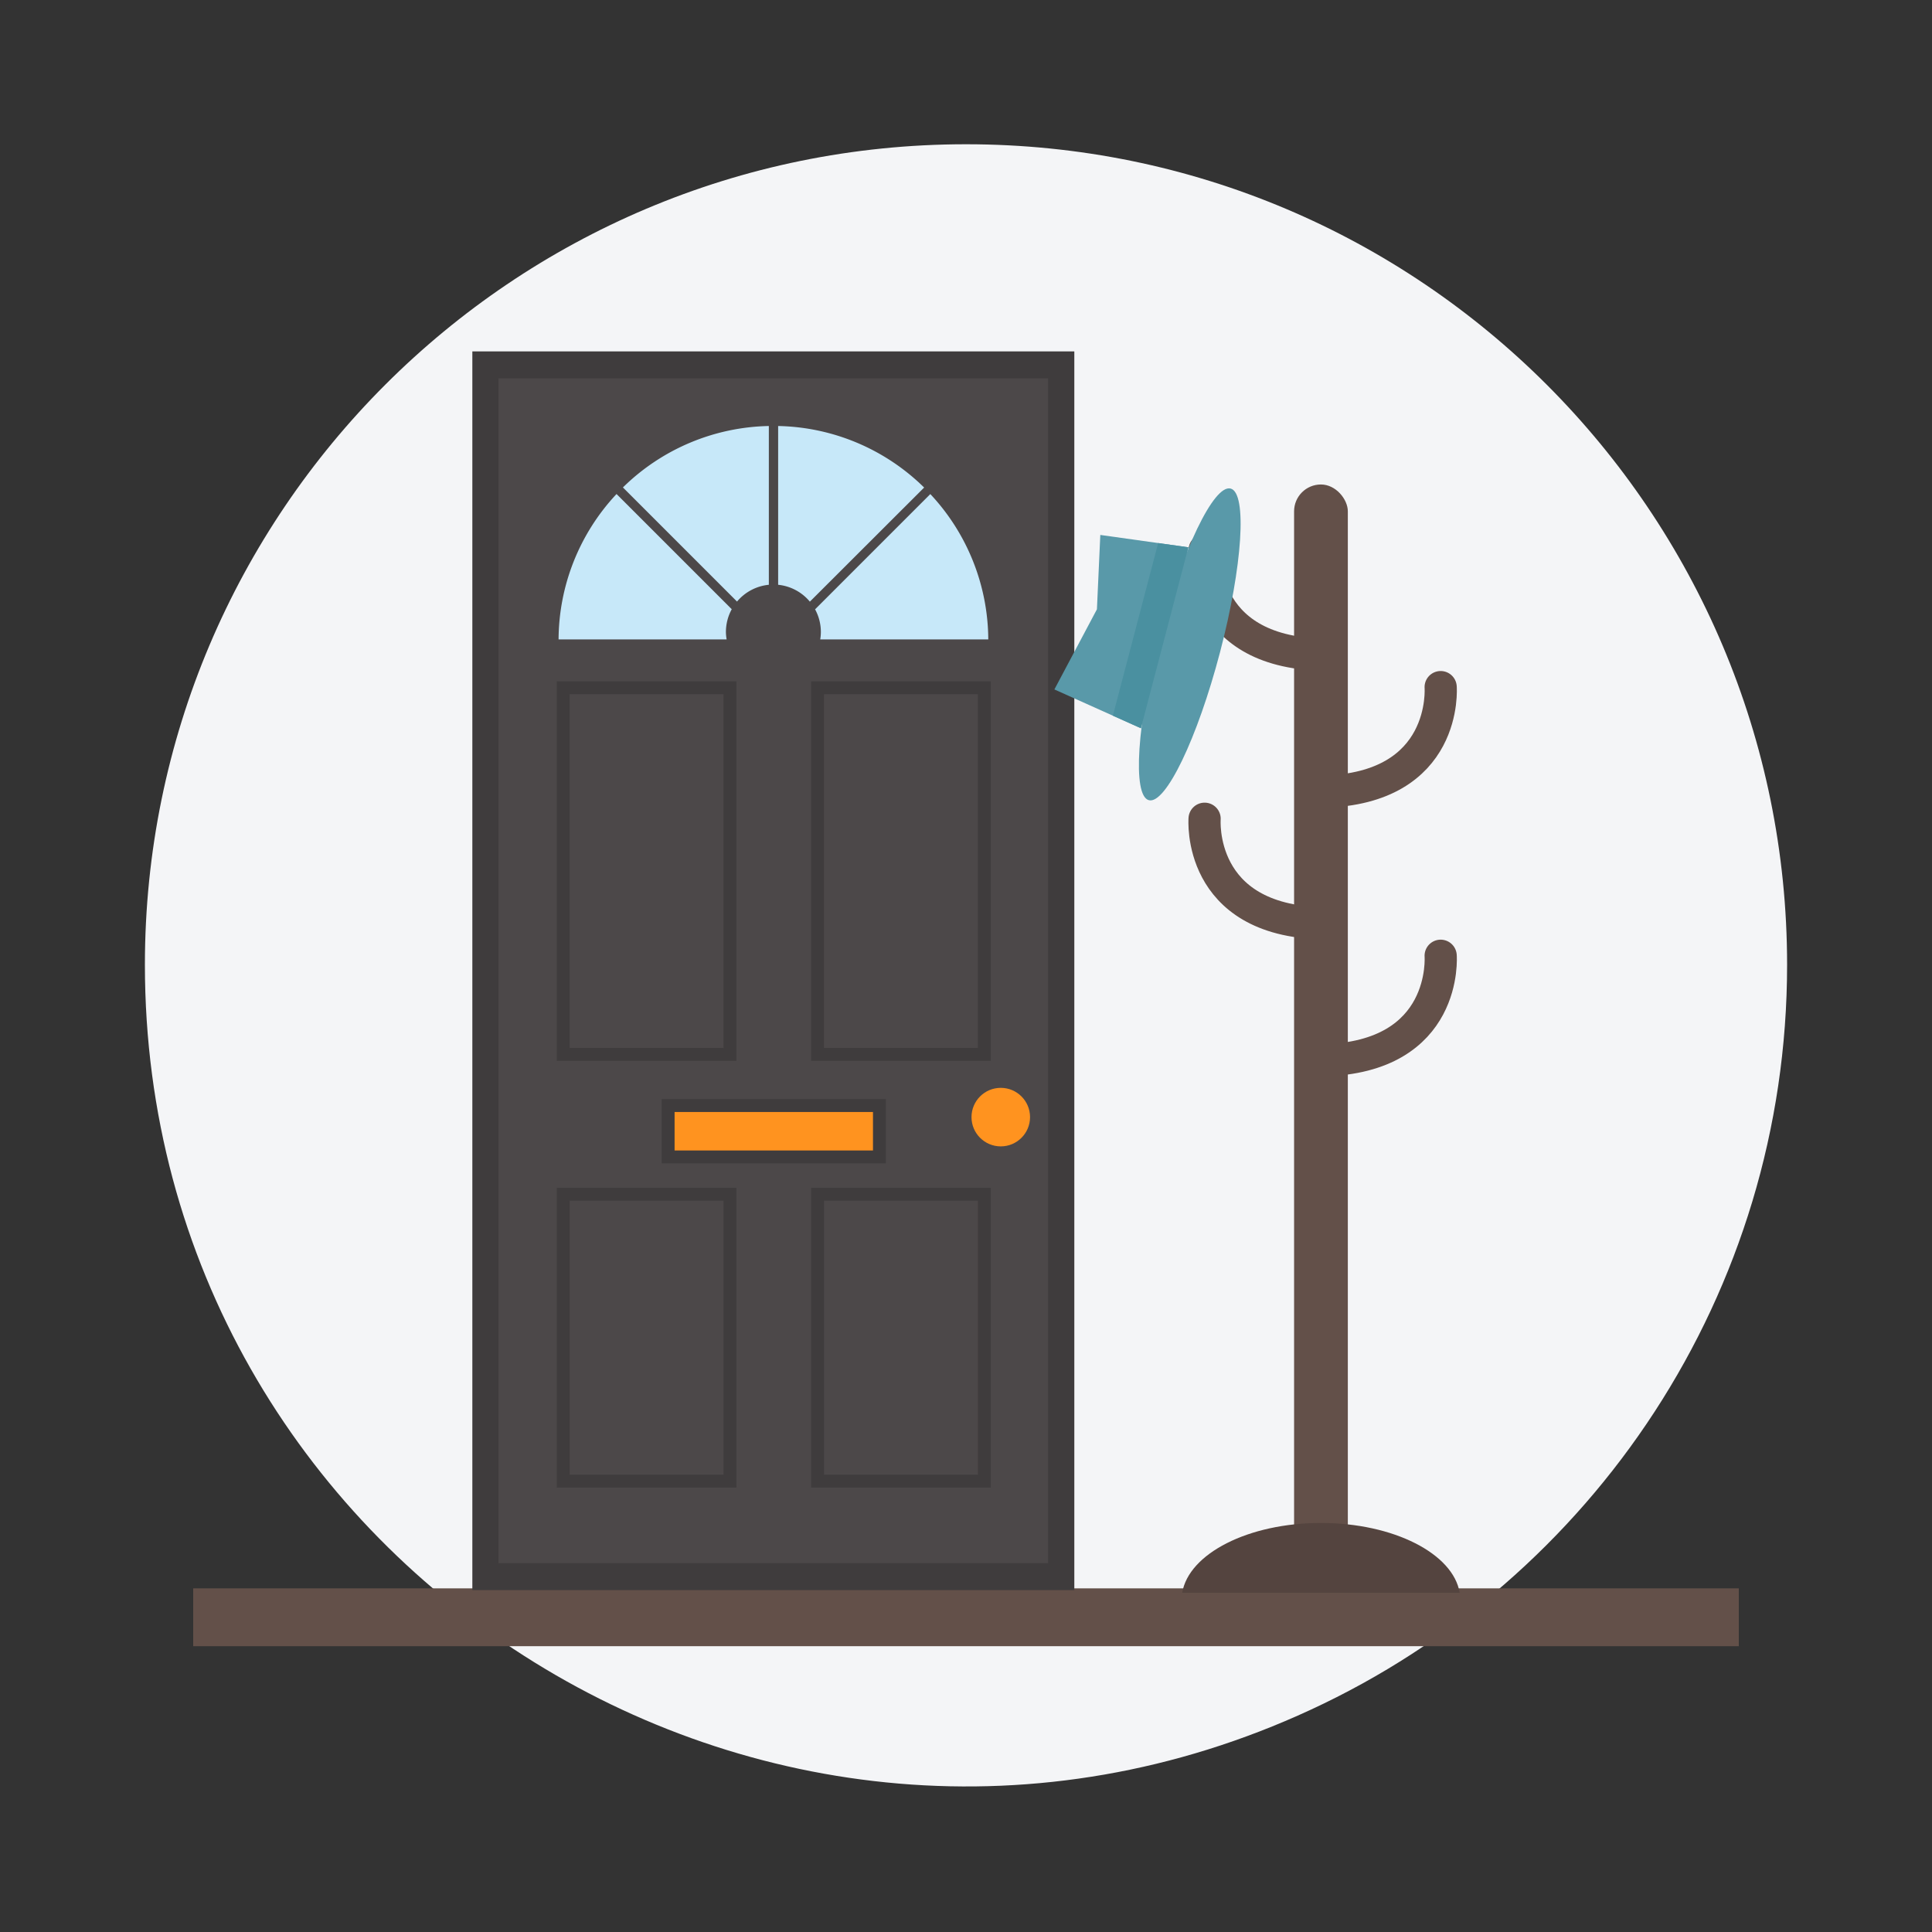 <svg xmlns="http://www.w3.org/2000/svg" xmlns:xlink="http://www.w3.org/1999/xlink" viewBox="0 0 600 600"><rect x="0" y="0" width="600" height="600" fill="#333333" stroke="none"/><defs><style>.cls-1,.cls-9{fill:none;}.cls-2{fill:#f4f5f7;}.cls-3{fill:#635049;}.cls-4{fill:#3f3c3d;}.cls-5{fill:#4c4849;}.cls-6{fill:#c7e8f9;}.cls-7{fill:#ff931f;}.cls-8{fill:#54443f;}.cls-9{stroke:#635049;stroke-linecap:round;stroke-miterlimit:10;stroke-width:10px;}.cls-10{fill:#5999a9;}.cls-11{clip-path:url(#clip-path);}.cls-12{fill:#4a90a0;}</style><clipPath id="clip-path"><polygon class="cls-1" points="369.06 169.97 341.71 166.13 340.66 189.22 327.45 214.11 354.32 226.17 369.06 169.97"/></clipPath></defs><g id="FS"><g id="HALLWAY-2" data-name="HALLWAY"><path class="cls-2" d="M555,299.61C555,401.67,494.68,490.48,407,531,238.19,609.17,45,485.15,45,299.61,45,158.88,159.17,44.8,300,44.8c141.09,0,255,114.32,255,254.81Z"/><rect class="cls-3" x="60" y="493.28" width="480" height="17.96"/><rect class="cls-4" x="47.81" y="208" width="384.69" height="186.95" transform="translate(541.64 61.32) rotate(90)"/><rect class="cls-5" x="56.18" y="216.13" width="367.96" height="170.7" transform="translate(541.64 61.32) rotate(90)"/><rect class="cls-5" x="158.87" y="121.68" width="162.57" height="359.6"/><rect class="cls-4" x="172.91" y="211.59" width="55.79" height="117.86"/><rect class="cls-5" x="145.88" y="246.63" width="109.86" height="47.79" transform="translate(471.32 69.71) rotate(90)"/><path class="cls-6" d="M225.44,196.28a14.75,14.75,0,0,1,1.81-7.08l-35.78-35.78a66.5,66.5,0,0,0-18,45.15h52.19A14.44,14.44,0,0,1,225.44,196.28Z"/><path class="cls-6" d="M238.77,181.61V132.3a66.49,66.49,0,0,0-45.32,19.08l35.44,35.44A14.74,14.74,0,0,1,238.77,181.61Z"/><path class="cls-6" d="M251.51,186.85,287,151.41a66.47,66.47,0,0,0-45.34-19.11v49.31A14.72,14.72,0,0,1,251.51,186.85Z"/><path class="cls-6" d="M254.93,196.28a14.44,14.44,0,0,1-.2,2.29h52.19a66.49,66.49,0,0,0-18-45.13l-35.79,35.79A14.73,14.73,0,0,1,254.93,196.28Z"/><rect class="cls-4" x="251.91" y="211.59" width="55.79" height="117.86"/><rect class="cls-5" x="224.88" y="246.63" width="109.86" height="47.79" transform="translate(550.32 -9.29) rotate(90)"/><rect class="cls-4" x="205.5" y="341.34" width="69.61" height="19.95"/><rect class="cls-7" x="234.33" y="320.51" width="11.95" height="61.61" transform="translate(591.62 111.01) rotate(90)"/><rect class="cls-4" x="172.91" y="368.88" width="55.79" height="93.11"/><rect class="cls-5" x="158.25" y="391.54" width="85.11" height="47.79" transform="translate(616.24 214.63) rotate(90)"/><rect class="cls-4" x="251.91" y="368.88" width="55.79" height="93.11"/><rect class="cls-5" x="237.25" y="391.54" width="85.11" height="47.79" transform="translate(695.24 135.63) rotate(90)"/><circle class="cls-7" cx="310.8" cy="346.93" r="9.09"/><rect class="cls-3" x="401.89" y="150.46" width="16.69" height="333.74" rx="8.34"/><path class="cls-8" d="M453.32,494.66c-2-12.17-20.54-21.69-43.09-21.69s-41.05,9.52-43.09,21.69Z"/><path class="cls-9" d="M374.1,170.84s-2.49,31.63,36.63,32.46"/><path class="cls-9" d="M374.1,254.27s-2.49,31.63,36.63,32.46"/><path class="cls-9" d="M447.41,213.39s2.49,31.63-36.63,32.46"/><path class="cls-9" d="M447.41,296.82s2.49,31.63-36.63,32.46"/><polygon class="cls-10" points="369.06 169.97 341.71 166.13 340.66 189.22 327.45 214.11 354.32 226.17 369.06 169.97"/><ellipse class="cls-10" cx="369.49" cy="200.12" rx="50.03" ry="9.71" transform="translate(82.16 506.73) rotate(-75.3)"/><g class="cls-11"><rect class="cls-12" x="352.7" y="159.05" width="19.14" height="74.91" transform="translate(61.72 -85.5) rotate(14.7)"/></g></g></g></svg>